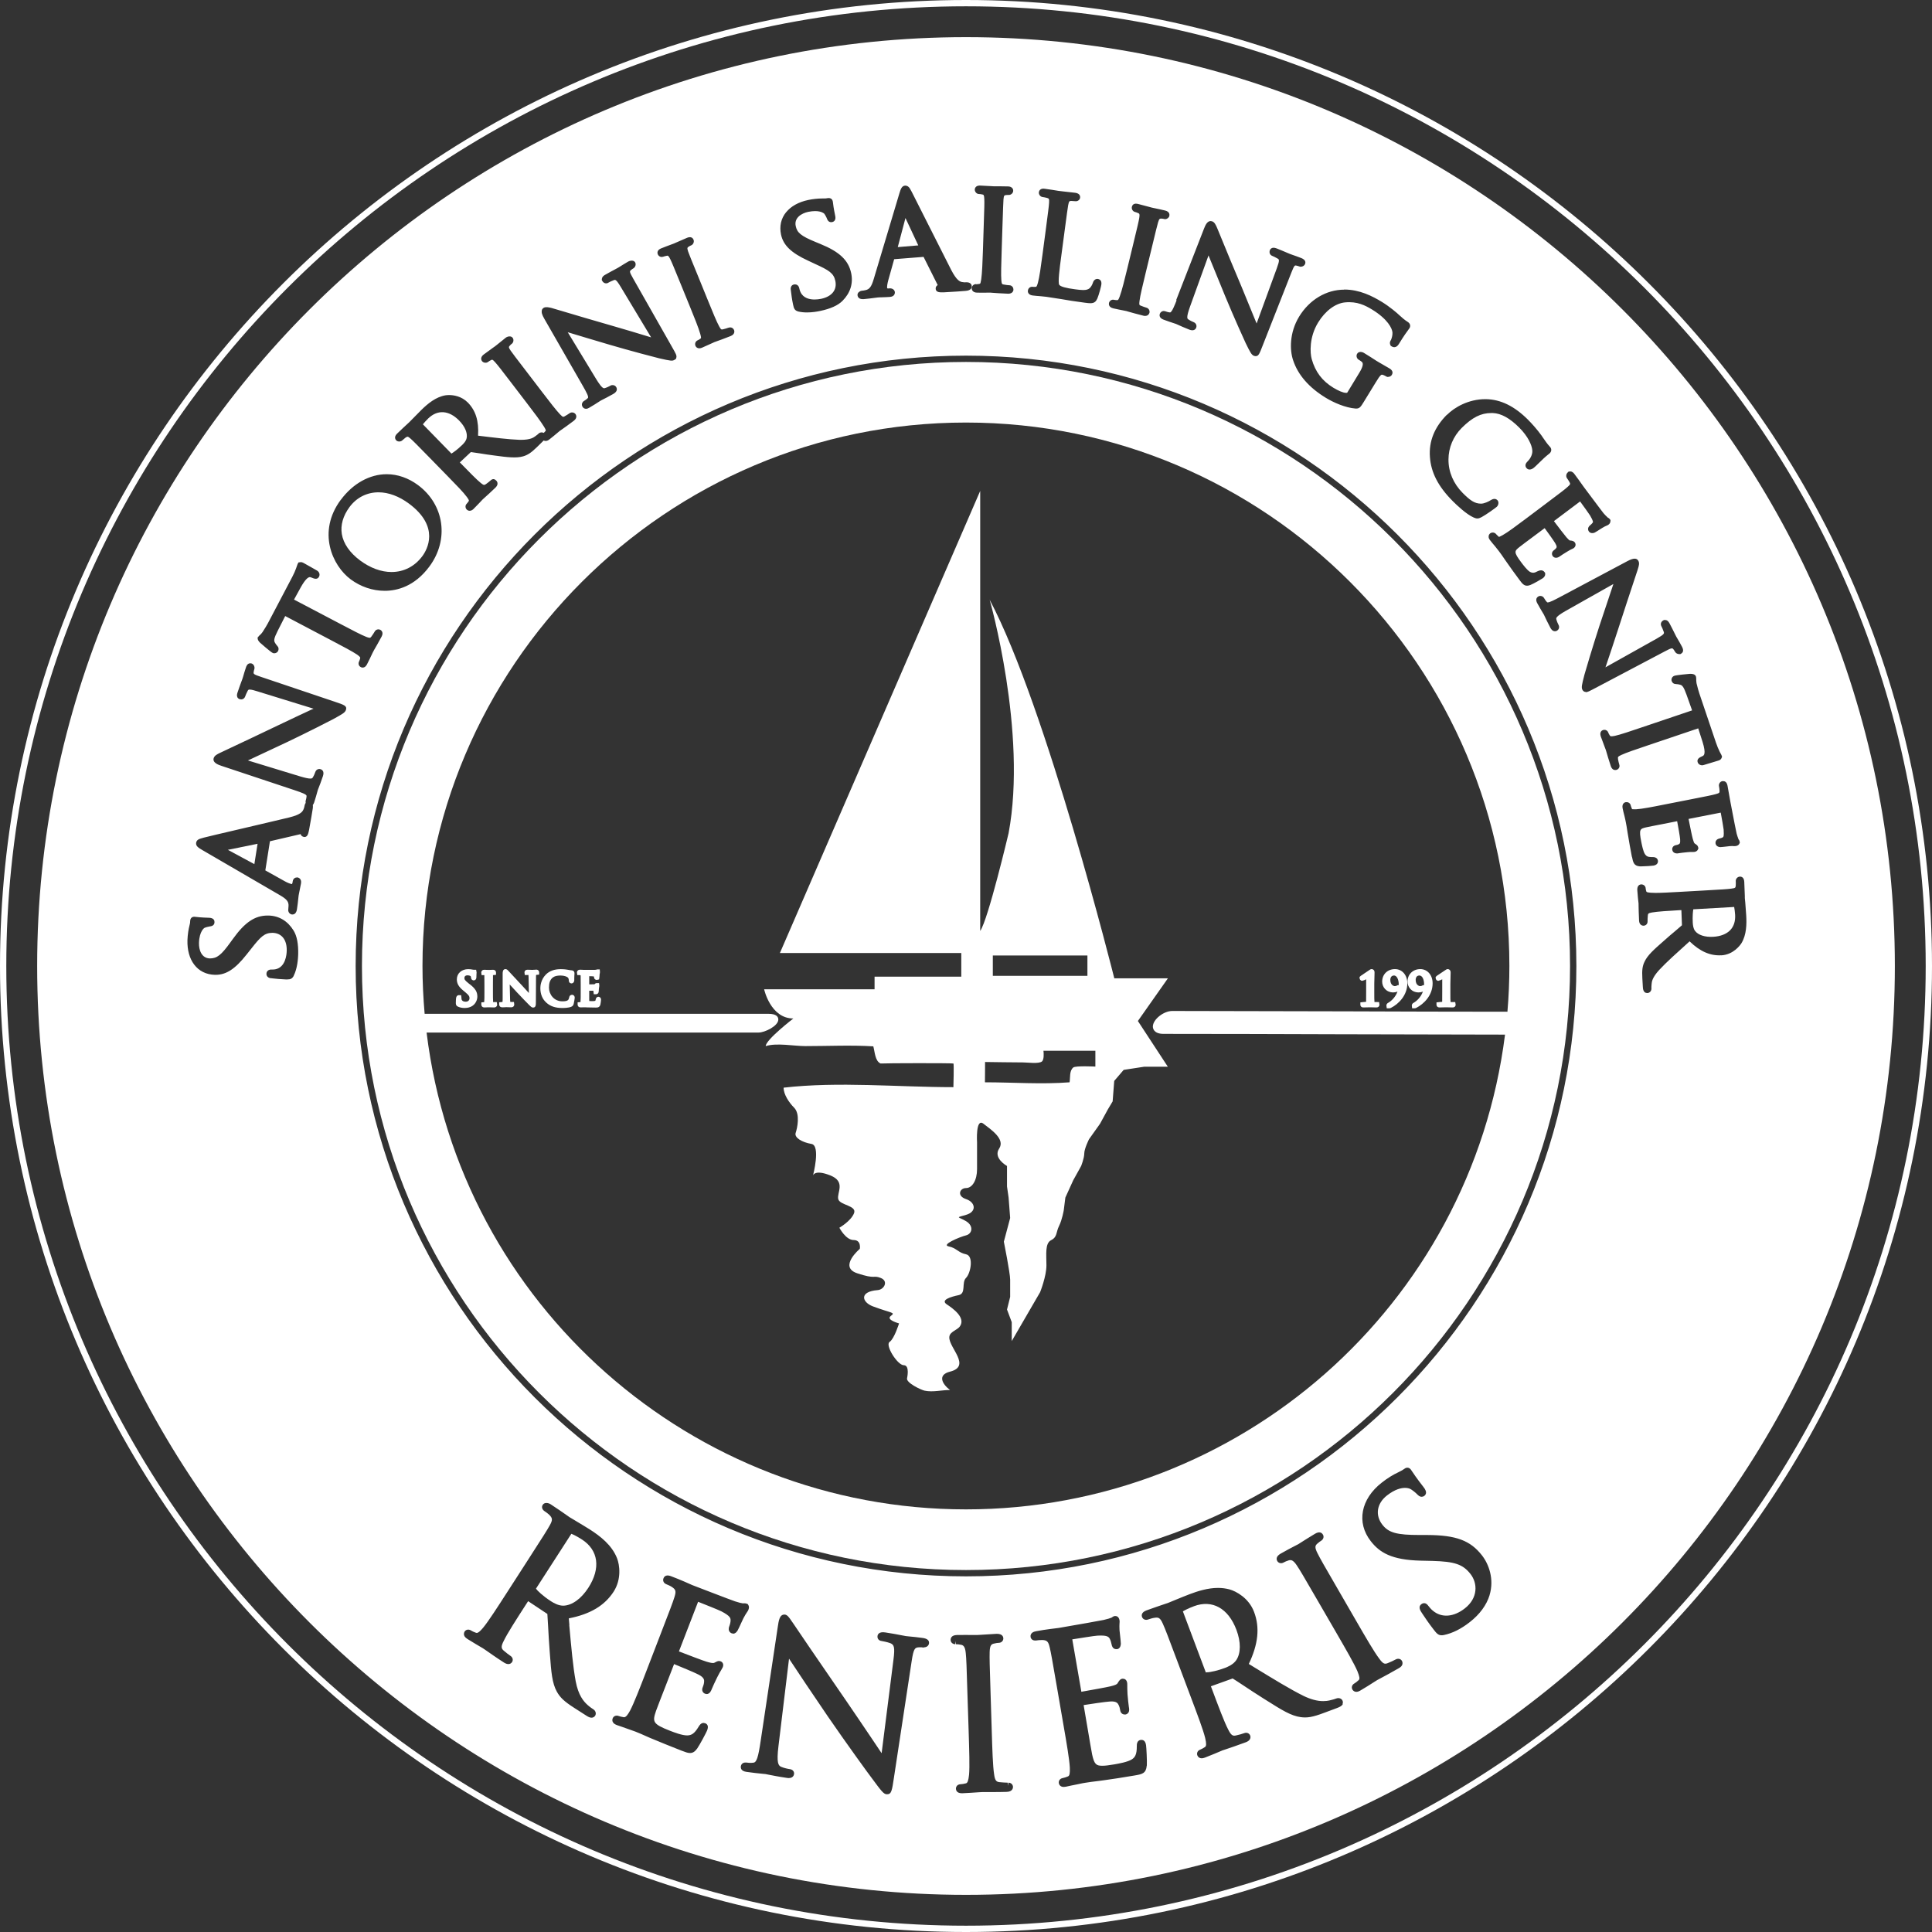 <svg width="111" height="111" viewBox="0 0 111 111" fill="none" xmlns="http://www.w3.org/2000/svg">
<rect x="0" y="0" width="111" height="111" fill="#333333" stroke="none"/>
<path d="M55.5 111C24.897 111 0 86.1 0 55.5C0 24.9 24.897 0 55.5 0C86.103 0 111 24.897 111 55.5C111 86.103 86.103 111 55.5 111ZM55.5 0.362C25.096 0.362 0.362 25.096 0.362 55.5C0.362 85.904 25.096 110.638 55.5 110.638C85.904 110.638 110.638 85.904 110.638 55.5C110.638 25.096 85.904 0.362 55.5 0.362Z" fill="white"/>
<path d="M67.1 56.206H64.02C64.02 56.206 60.124 40.619 56.86 34.459C56.86 34.459 59.034 42.072 57.947 47.869C57.947 47.869 56.769 52.851 56.316 53.485V28.205L44.808 54.754H55.229V56.112H50.247V56.837H43.902C43.902 56.837 44.265 58.515 45.58 58.515C45.58 58.515 43.997 59.736 43.993 60.102C44.612 59.902 45.627 60.102 46.272 60.102C47.562 60.102 48.888 60.036 50.175 60.116C50.265 60.439 50.272 60.964 50.595 61.102C50.899 61.08 54.642 61.073 54.776 61.102C54.816 61.109 54.776 62.417 54.776 62.461C51.577 62.461 48.193 62.127 45.022 62.49C45.015 62.87 45.33 63.345 45.623 63.638C45.986 64.001 45.805 64.816 45.714 65.088C45.623 65.359 46.076 65.631 46.62 65.722C47.163 65.812 46.711 67.533 46.711 67.533C46.711 67.533 46.801 67.171 47.707 67.533C48.613 67.896 48.069 68.53 48.16 68.892C48.251 69.254 49.247 69.254 49.066 69.707C48.885 70.16 48.225 70.537 48.225 70.537C48.225 70.537 48.591 71.244 49.044 71.244C49.497 71.244 49.399 71.751 49.399 71.751C49.399 71.751 48.16 72.791 49.247 73.153C50.334 73.516 50.153 73.244 50.606 73.425C51.059 73.606 50.798 74.092 50.428 74.121C49.345 74.204 49.515 74.816 50.153 75.056C51.269 75.472 51.464 75.389 51.175 75.61C50.885 75.831 51.653 76.034 51.653 76.034C51.653 76.034 51.381 76.918 51.109 77.099C50.838 77.28 51.562 78.436 51.925 78.436C52.287 78.436 52.113 79.183 52.113 79.19C52.055 79.444 52.914 79.857 53.128 79.9C53.606 79.998 54.102 79.86 54.581 79.86C54.135 79.523 53.841 78.994 54.581 78.806C55.827 78.491 54.512 77.433 54.541 76.827C54.555 76.498 55.001 76.433 55.157 76.193C55.486 75.701 54.758 75.179 54.396 74.94C54.019 74.69 54.62 74.505 55.073 74.411C55.526 74.32 55.229 73.693 55.501 73.421C55.773 73.15 55.954 72.153 55.501 72.063C55.048 71.972 54.957 71.7 54.505 71.61C54.052 71.519 55.139 71.066 55.501 70.976C55.863 70.885 55.954 70.432 55.501 70.16C55.048 69.889 54.867 69.979 55.501 69.798C56.135 69.617 56.044 69.073 55.501 68.892C54.957 68.711 55.139 68.258 55.501 68.258C55.863 68.258 56.135 67.805 56.135 67.171V65.631C56.135 65.631 56.044 64.214 56.497 64.558C56.95 64.906 57.766 65.45 57.403 65.993C57.041 66.537 57.856 66.99 57.856 66.99V68.168L57.947 68.802L58.037 69.979L57.675 71.338C57.675 71.338 58.037 73.15 58.037 73.516V74.512L57.856 75.237L58.128 75.962V77.049L59.758 74.24C59.758 74.24 60.121 73.335 60.121 72.7C60.121 72.066 60.03 71.432 60.392 71.251C60.755 71.07 60.664 70.798 60.846 70.436C61.027 70.073 61.117 69.53 61.117 69.53L61.208 68.805L61.661 67.809L62.114 66.993C62.114 66.993 62.295 66.54 62.295 66.269C62.295 65.997 62.567 65.454 62.567 65.454L63.201 64.562L63.654 63.732L63.925 63.279L64.016 62.102L64.559 61.468L65.737 61.287H67.096L65.375 58.66L67.096 56.214L67.1 56.206ZM57.041 54.895H62.476V56.065H57.041V54.895ZM62.933 61.279C62.933 61.279 61.802 61.221 61.664 61.33C61.429 61.522 61.498 61.913 61.451 62.182C59.838 62.308 58.204 62.182 56.588 62.182C56.595 62.182 56.592 61.076 56.595 61.015C56.595 61.015 58.581 61.044 58.791 61.04C59.019 61.04 59.69 61.134 59.867 60.982C59.987 60.877 59.969 60.515 59.95 60.37C60.186 60.37 62.933 60.37 62.933 60.37V61.276V61.279Z" fill="white"/>
<path d="M55.501 2.134C26.075 2.134 2.135 26.074 2.135 55.5C2.135 84.926 26.075 108.866 55.501 108.866C84.926 108.866 108.866 84.926 108.866 55.5C108.866 26.074 84.926 2.134 55.501 2.134ZM90.075 27.132L90.122 27.096L90.217 27.085C90.343 27.085 90.427 27.194 90.456 27.234C90.615 27.444 90.814 27.723 90.923 27.879C90.963 27.933 90.988 27.969 90.996 27.98L91.05 28.053C91.862 29.14 92.086 29.433 92.13 29.488C92.202 29.574 92.282 29.651 92.333 29.698L92.373 29.738C92.401 29.748 92.445 29.774 92.485 29.821L92.528 29.882L92.521 29.977C92.51 30.042 92.474 30.1 92.409 30.147C92.376 30.172 92.34 30.187 92.296 30.205C92.246 30.227 92.173 30.256 92.072 30.321C92.043 30.335 91.996 30.368 91.938 30.404C91.822 30.48 91.677 30.571 91.619 30.6C91.481 30.658 91.354 30.625 91.289 30.538C91.238 30.469 91.224 30.386 91.257 30.306C91.275 30.259 91.311 30.216 91.365 30.172C91.405 30.14 91.478 30.074 91.51 30.024C91.528 29.991 91.55 29.955 91.354 29.614C91.307 29.531 90.952 29.045 90.782 28.81L89.278 29.94C89.503 30.238 89.909 30.77 89.996 30.868C90.108 30.988 90.162 31.049 90.206 31.056H90.249C90.329 31.071 90.416 31.082 90.478 31.162C90.543 31.252 90.546 31.39 90.419 31.488C90.391 31.509 90.362 31.524 90.318 31.542C90.257 31.571 90.162 31.614 90.032 31.698C89.898 31.774 89.662 31.933 89.626 31.959C89.582 31.991 89.499 32.046 89.401 32.046C89.325 32.046 89.256 32.013 89.213 31.955C89.144 31.861 89.14 31.712 89.275 31.614C89.325 31.575 89.372 31.542 89.412 31.48C89.438 31.448 89.47 31.408 89.351 31.205C89.267 31.064 88.919 30.578 88.746 30.343L88.082 30.839C87.803 31.046 87.379 31.361 87.296 31.43C87.01 31.662 86.952 31.709 87.401 32.31C87.51 32.455 87.735 32.752 87.894 32.85C88.043 32.933 88.151 32.926 88.354 32.814C88.488 32.748 88.64 32.745 88.727 32.857L88.775 32.919V33.024C88.756 33.133 88.662 33.205 88.629 33.227C88.572 33.27 88.1 33.542 87.93 33.607C87.858 33.636 87.796 33.651 87.738 33.651C87.546 33.651 87.448 33.517 87.296 33.314C87.003 32.922 86.771 32.596 86.597 32.346L86.488 32.191C86.3 31.912 86.18 31.748 86.111 31.658C86.1 31.643 86.01 31.524 85.905 31.397C85.803 31.277 85.684 31.136 85.608 31.035C85.564 30.98 85.513 30.897 85.528 30.796C85.539 30.734 85.568 30.68 85.618 30.643C85.72 30.567 85.879 30.585 85.959 30.69C85.981 30.719 86.017 30.748 86.046 30.777C86.071 30.799 86.097 30.825 86.118 30.846C86.151 30.843 86.245 30.792 86.329 30.748C86.618 30.589 87.104 30.223 87.666 29.803L88.764 28.977C89.713 28.263 89.883 28.136 90.061 27.977C90.242 27.821 90.228 27.799 90.166 27.687C90.137 27.636 90.072 27.531 90.032 27.48C89.956 27.379 89.978 27.216 90.079 27.14L90.075 27.132ZM83.133 23.835C83.568 23.396 84.376 22.933 85.336 22.933H85.372C86.22 22.947 87.01 23.335 87.789 24.114C87.999 24.324 88.314 24.672 88.561 25.016L88.64 25.132C88.778 25.331 88.894 25.502 89.035 25.654C89.169 25.784 89.137 25.94 89.046 26.031C89.025 26.056 88.996 26.078 88.948 26.114C88.898 26.154 88.822 26.215 88.706 26.321C88.622 26.397 88.51 26.505 88.409 26.607C88.289 26.723 88.184 26.828 88.137 26.864C87.974 27.002 87.814 27.009 87.713 26.904C87.64 26.831 87.622 26.726 87.669 26.632C87.695 26.585 87.731 26.542 87.782 26.491C87.959 26.313 88.061 26.06 88.035 25.86C88.01 25.581 87.8 25.081 87.282 24.563C86.738 24.02 86.242 23.748 85.763 23.73H85.68C85.082 23.73 84.589 23.98 83.977 24.589C83.495 25.074 83.223 25.715 83.22 26.397C83.213 27.107 83.506 27.788 84.035 28.321C84.452 28.737 84.716 28.937 85.09 28.937C85.274 28.937 85.535 28.814 85.658 28.73C85.763 28.665 85.912 28.622 86.024 28.73C86.068 28.774 86.09 28.832 86.09 28.897C86.09 28.977 86.057 29.056 85.999 29.114C85.941 29.172 85.372 29.578 85.126 29.709C85.039 29.752 84.966 29.788 84.879 29.788C84.811 29.788 84.745 29.767 84.669 29.734C84.249 29.549 83.694 29.02 83.477 28.803C82.636 27.962 82.216 27.154 82.154 26.255C82.086 25.357 82.415 24.541 83.133 23.824V23.835ZM77.23 16.635C78.118 16.635 78.85 17.016 79.393 17.345C79.85 17.624 80.292 18.005 80.401 18.113C80.524 18.23 80.723 18.4 80.872 18.49C81.038 18.592 81.046 18.744 80.981 18.853C80.962 18.882 80.937 18.918 80.901 18.965C80.817 19.077 80.665 19.284 80.375 19.755C80.346 19.802 80.259 19.947 80.1 19.947C80.053 19.947 80.006 19.933 79.966 19.907L79.901 19.867L79.861 19.766C79.835 19.661 79.89 19.57 79.919 19.527C79.948 19.461 80.013 19.28 80.002 19.106C79.988 18.871 79.73 18.335 78.835 17.787C78.448 17.552 77.973 17.302 77.27 17.374C76.712 17.432 76.136 17.867 75.73 18.53C75.212 19.378 75.263 20.28 75.364 20.635C75.571 21.364 75.962 21.882 76.6 22.273C76.9 22.454 77.161 22.563 77.317 22.57H77.368C77.393 22.57 77.401 22.567 77.415 22.541L78.103 21.407C78.297 21.088 78.345 20.884 78.248 20.795C78.209 20.762 78.111 20.693 78.053 20.661C77.944 20.592 77.904 20.433 77.973 20.324C78.06 20.183 78.245 20.204 78.364 20.277C78.6 20.418 78.912 20.621 79.067 20.722L79.249 20.831C79.397 20.914 79.676 21.074 79.832 21.168C80.06 21.306 80.013 21.458 79.966 21.538C79.926 21.607 79.839 21.654 79.749 21.654H79.698L79.629 21.621C79.589 21.599 79.553 21.574 79.484 21.549C79.444 21.534 79.415 21.527 79.397 21.527C79.379 21.527 79.335 21.527 79.219 21.69C79.093 21.882 78.98 22.067 78.821 22.328L78.357 23.085C78.194 23.349 78.122 23.473 77.93 23.473H77.886C77.299 23.429 76.621 23.128 76.18 22.86C75.208 22.27 74.574 21.541 74.295 20.701C74.1 20.128 74.071 19.125 74.639 18.19C75.23 17.222 76.198 16.642 77.227 16.642L77.23 16.635ZM67.577 17.237L69.172 13.142C69.255 12.928 69.36 12.7 69.559 12.7L69.646 12.718C69.781 12.769 69.849 12.914 69.929 13.099L69.947 13.142C69.969 13.197 70.056 13.407 70.186 13.722C70.444 14.352 70.878 15.41 71.339 16.494C71.621 17.171 71.915 17.896 72.125 18.411C72.15 18.472 72.172 18.53 72.197 18.585L73.357 15.414C73.534 14.932 73.487 14.907 73.411 14.86C73.299 14.791 73.147 14.722 73.092 14.7C73.031 14.678 72.984 14.631 72.958 14.573C72.933 14.512 72.933 14.443 72.958 14.374C72.991 14.287 73.074 14.233 73.172 14.233C73.223 14.233 73.277 14.247 73.357 14.276C73.582 14.363 73.813 14.465 73.969 14.53C74.042 14.563 74.096 14.584 74.125 14.595C74.154 14.606 74.201 14.624 74.266 14.646C74.389 14.689 74.563 14.747 74.763 14.827C75.024 14.928 75.013 15.081 74.984 15.164C74.948 15.258 74.846 15.323 74.737 15.323H74.705L74.639 15.305C74.611 15.294 74.563 15.276 74.491 15.262C74.404 15.247 74.375 15.189 74.19 15.671L72.545 19.853C72.353 20.346 72.31 20.462 72.136 20.462L72.052 20.447C71.904 20.389 71.839 20.266 71.563 19.701C71.516 19.61 70.853 18.139 70.386 17.005C69.994 16.052 69.643 15.2 69.433 14.675L68.367 17.628C68.143 18.255 68.215 18.309 68.269 18.345C68.367 18.414 68.512 18.483 68.585 18.512C68.712 18.563 68.773 18.701 68.726 18.827C68.672 18.965 68.534 19.016 68.335 18.94C68.03 18.82 67.795 18.715 67.661 18.653C67.614 18.632 67.581 18.617 67.563 18.61C67.545 18.603 67.501 18.588 67.443 18.57C67.302 18.523 67.074 18.451 66.838 18.36C66.581 18.259 66.614 18.088 66.639 18.023C66.675 17.929 66.766 17.867 66.864 17.867L66.954 17.885C67.009 17.907 67.128 17.943 67.222 17.951C67.327 17.951 67.498 17.516 67.599 17.255L67.577 17.237ZM63.715 17.407C63.74 17.298 63.838 17.218 63.95 17.218L64.008 17.226C64.052 17.237 64.128 17.244 64.2 17.244C64.244 17.244 64.276 17.186 64.338 17.016C64.458 16.693 64.628 16.001 64.766 15.432L65.085 14.117C65.364 12.961 65.414 12.755 65.454 12.523C65.494 12.294 65.454 12.273 65.407 12.251C65.338 12.218 65.255 12.189 65.211 12.178C65.085 12.149 65.001 12.015 65.03 11.885C65.066 11.736 65.182 11.667 65.385 11.718C65.566 11.762 65.86 11.841 66.034 11.889C66.103 11.907 66.15 11.921 66.164 11.925L66.28 11.95C66.454 11.986 66.769 12.052 66.94 12.095C67.219 12.164 67.193 12.349 67.183 12.407C67.157 12.512 67.048 12.591 66.94 12.591L66.889 12.584C66.838 12.57 66.798 12.562 66.726 12.559C66.628 12.559 66.603 12.559 66.534 12.78C66.469 13.005 66.422 13.211 66.143 14.36L65.82 15.689C65.653 16.385 65.505 16.987 65.469 17.291C65.44 17.523 65.458 17.53 65.545 17.563C65.65 17.606 65.802 17.661 65.86 17.675C65.99 17.708 66.07 17.834 66.041 17.969C66.019 18.055 65.943 18.15 65.791 18.15C65.758 18.15 65.722 18.146 65.682 18.135C65.349 18.055 64.98 17.947 64.809 17.9L64.726 17.874C64.726 17.874 64.657 17.86 64.585 17.845C64.407 17.809 64.121 17.755 63.958 17.715C63.671 17.646 63.708 17.443 63.715 17.403V17.407ZM59.059 16.689C59.073 16.566 59.175 16.476 59.298 16.476C59.352 16.479 59.378 16.483 59.399 16.483C59.447 16.483 59.494 16.483 59.533 16.476C59.57 16.454 59.606 16.338 59.631 16.251C59.718 15.936 59.802 15.327 59.896 14.617L60.081 13.222C60.229 12.084 60.258 11.881 60.273 11.646C60.287 11.41 60.265 11.403 60.139 11.367C60.081 11.352 59.961 11.327 59.896 11.32C59.769 11.302 59.671 11.171 59.686 11.044C59.7 10.946 59.776 10.838 59.947 10.838C59.968 10.838 59.994 10.838 60.023 10.845C60.291 10.881 60.631 10.935 60.805 10.964L61.037 10.993C61.233 11.015 61.606 11.055 61.784 11.077C62.074 11.117 62.063 11.32 62.055 11.36C62.041 11.486 61.918 11.562 61.813 11.562C61.733 11.555 61.624 11.548 61.537 11.544C61.439 11.552 61.418 11.552 61.37 11.791C61.331 12.019 61.305 12.222 61.153 13.36L60.965 14.776C60.881 15.4 60.769 16.255 60.86 16.367C60.936 16.468 61.24 16.552 61.766 16.621C61.932 16.642 62.092 16.664 62.229 16.664C62.407 16.664 62.519 16.631 62.599 16.563C62.679 16.49 62.751 16.371 62.794 16.237C62.834 16.106 62.932 16.023 63.052 16.023C63.124 16.03 63.316 16.07 63.276 16.352C63.262 16.458 63.142 16.921 63.048 17.146C62.979 17.295 62.903 17.421 62.646 17.421C62.574 17.421 62.472 17.411 62.331 17.392C61.766 17.316 61.327 17.251 60.957 17.182L60.747 17.15C60.494 17.11 60.291 17.077 60.11 17.052C60.059 17.045 59.936 17.03 59.794 17.019C59.628 17.005 59.454 16.994 59.327 16.976C59.037 16.936 59.048 16.733 59.055 16.693L59.059 16.689ZM56.084 16.331C56.135 16.331 56.222 16.32 56.294 16.305C56.327 16.298 56.345 16.233 56.374 16.055C56.425 15.715 56.453 15.001 56.472 14.418L56.515 13.066C56.555 11.878 56.562 11.664 56.551 11.428C56.544 11.196 56.501 11.185 56.45 11.175C56.374 11.156 56.287 11.146 56.243 11.146C56.178 11.146 56.12 11.117 56.073 11.066C56.03 11.019 56.004 10.954 56.004 10.892C56.004 10.856 56.026 10.66 56.291 10.66C56.504 10.667 56.805 10.685 56.983 10.696C57.055 10.7 57.106 10.704 57.117 10.704H57.24C57.417 10.704 57.736 10.704 57.91 10.711C57.986 10.711 58.08 10.725 58.149 10.798C58.193 10.841 58.215 10.903 58.211 10.964C58.211 11.088 58.091 11.2 57.965 11.2H57.91C57.877 11.2 57.845 11.2 57.794 11.207C57.696 11.225 57.675 11.229 57.653 11.461C57.638 11.696 57.631 11.91 57.591 13.099L57.548 14.45C57.526 15.171 57.504 15.787 57.53 16.092C57.551 16.323 57.566 16.327 57.657 16.345C57.769 16.367 57.928 16.389 57.99 16.389C58.066 16.389 58.131 16.425 58.175 16.483C58.211 16.526 58.225 16.584 58.225 16.642C58.225 16.729 58.157 16.874 57.932 16.874H57.91C57.559 16.863 57.16 16.831 56.99 16.82L56.917 16.813H56.783C56.606 16.816 56.305 16.82 56.131 16.813C56.062 16.813 56.008 16.798 55.961 16.776C55.877 16.733 55.827 16.653 55.83 16.559C55.834 16.425 55.943 16.323 56.073 16.323L56.084 16.331ZM49.337 16.795C49.381 16.744 49.446 16.711 49.515 16.704C49.562 16.704 49.667 16.682 49.721 16.671C49.953 16.624 50.065 16.476 50.196 16.041L51.674 11.106C51.747 10.867 51.805 10.682 52 10.664C52.189 10.664 52.265 10.805 52.33 10.928L52.381 11.019C52.464 11.175 52.852 11.947 53.301 12.841C53.79 13.816 54.352 14.928 54.653 15.515C54.975 16.135 55.16 16.179 55.272 16.204C55.352 16.222 55.461 16.226 55.537 16.218C55.711 16.218 55.823 16.309 55.83 16.439C55.834 16.497 55.823 16.686 55.49 16.711C55.367 16.722 54.783 16.769 54.232 16.795H54.069C53.874 16.795 53.769 16.729 53.758 16.595C53.751 16.501 53.79 16.429 53.874 16.378L53.062 14.758L51.373 14.892L51.036 16.095C50.986 16.276 50.957 16.447 50.968 16.555C50.968 16.566 50.993 16.574 51.033 16.574L51.131 16.566C51.283 16.566 51.403 16.657 51.413 16.791C51.413 16.816 51.424 17.034 51.134 17.059C51.022 17.07 50.819 17.074 50.652 17.081C50.547 17.081 50.457 17.088 50.42 17.092C50.395 17.092 50.334 17.103 50.254 17.113C50.087 17.135 49.837 17.168 49.62 17.186C49.598 17.186 49.576 17.186 49.558 17.186C49.297 17.186 49.272 17.001 49.268 16.965C49.261 16.903 49.283 16.842 49.326 16.795H49.337ZM45.167 12.193C45.446 11.849 45.884 11.606 46.435 11.49C46.692 11.435 46.993 11.403 47.243 11.403H47.344C47.446 11.403 47.486 11.396 47.536 11.385C47.627 11.367 47.804 11.374 47.844 11.562C47.844 11.57 47.848 11.591 47.855 11.628C47.866 11.729 47.895 11.965 47.978 12.363C48 12.468 48.018 12.57 47.96 12.66C47.928 12.711 47.873 12.747 47.812 12.758L47.754 12.765C47.587 12.765 47.529 12.613 47.511 12.562C47.489 12.49 47.395 12.323 47.352 12.273C47.352 12.273 47.21 12.128 46.833 12.128C46.714 12.128 46.58 12.142 46.438 12.171C46.043 12.254 45.616 12.519 45.717 12.986C45.793 13.352 45.982 13.548 46.884 13.914L47.138 14.019C48.236 14.468 48.746 14.954 48.902 15.689C49.029 16.28 48.855 16.834 48.402 17.287C48.145 17.545 47.718 17.74 47.13 17.863C46.946 17.903 46.663 17.951 46.359 17.951C46.181 17.951 46.018 17.932 45.877 17.9C45.648 17.842 45.612 17.719 45.565 17.501C45.5 17.193 45.467 16.932 45.449 16.773L45.438 16.682C45.427 16.628 45.413 16.53 45.467 16.443C45.5 16.392 45.554 16.356 45.616 16.345L45.674 16.338C45.768 16.338 45.888 16.396 45.92 16.559C45.935 16.617 45.953 16.704 45.993 16.784C46.156 17.135 46.522 17.208 46.801 17.208C46.92 17.208 47.047 17.193 47.178 17.168C47.797 17.037 48.102 16.65 47.993 16.139C47.899 15.69 47.616 15.523 46.837 15.168L46.428 14.976C45.453 14.526 45.004 14.091 44.873 13.479C44.772 12.997 44.873 12.548 45.167 12.189V12.193ZM37.989 14.269C38.155 14.2 38.427 14.099 38.597 14.037C38.673 14.008 38.724 13.99 38.739 13.983L38.844 13.936C39.007 13.863 39.304 13.733 39.471 13.664C39.666 13.584 39.793 13.639 39.847 13.776C39.895 13.896 39.829 14.048 39.713 14.095C39.673 14.113 39.63 14.128 39.568 14.171C39.485 14.229 39.467 14.24 39.539 14.461C39.615 14.671 39.699 14.874 40.094 15.838L40.663 17.237C40.938 17.907 41.166 18.476 41.315 18.744C41.409 18.914 41.434 18.929 41.474 18.929C41.489 18.929 41.511 18.929 41.532 18.922C41.645 18.896 41.8 18.849 41.855 18.827L41.949 18.809C42.047 18.809 42.134 18.867 42.174 18.961C42.184 18.987 42.257 19.193 41.982 19.306C41.659 19.436 41.286 19.57 41.123 19.628L41.05 19.654C41.05 19.654 40.996 19.679 40.931 19.708C40.768 19.784 40.496 19.907 40.333 19.976C40.275 20.001 40.224 20.012 40.177 20.012C40.076 20.012 39.992 19.958 39.956 19.867C39.931 19.806 39.931 19.737 39.956 19.679C39.981 19.621 40.029 19.574 40.09 19.548C40.134 19.53 40.203 19.49 40.26 19.443C40.289 19.425 40.279 19.356 40.231 19.182C40.141 18.853 39.873 18.19 39.652 17.65L39.141 16.396C38.691 15.298 38.612 15.099 38.507 14.885C38.413 14.689 38.365 14.689 38.344 14.689C38.235 14.707 38.155 14.733 38.112 14.747L38.021 14.765C37.923 14.765 37.829 14.704 37.793 14.613C37.771 14.559 37.72 14.378 37.985 14.269H37.989ZM31.126 17.831C31.144 17.769 31.184 17.715 31.242 17.682C31.358 17.617 31.564 17.661 31.713 17.7L31.76 17.715C31.818 17.729 32.032 17.795 32.35 17.889C33.003 18.084 34.104 18.411 35.242 18.737C35.963 18.943 36.728 19.175 37.26 19.338C37.311 19.353 37.362 19.367 37.409 19.382L35.666 16.487C35.539 16.276 35.412 16.081 35.329 16.081C35.315 16.081 35.293 16.084 35.267 16.095C35.148 16.139 34.996 16.211 34.945 16.244L34.901 16.269L34.822 16.28C34.735 16.28 34.655 16.229 34.608 16.15L34.572 16.084L34.586 15.983C34.615 15.882 34.702 15.823 34.782 15.78C34.988 15.661 35.209 15.544 35.358 15.465C35.43 15.425 35.485 15.396 35.51 15.382C35.535 15.367 35.579 15.338 35.637 15.305C35.746 15.236 35.905 15.135 36.09 15.03C36.213 14.961 36.412 14.939 36.489 15.07C36.557 15.189 36.507 15.352 36.38 15.425C36.351 15.443 36.307 15.468 36.253 15.515C36.17 15.588 36.151 15.606 36.38 16.008L38.601 19.918C38.84 20.335 38.887 20.425 38.858 20.541L38.84 20.614L38.757 20.672C38.623 20.748 38.568 20.744 37.869 20.585C37.746 20.559 36.166 20.143 35.032 19.809C34.144 19.545 33.198 19.266 32.619 19.088L34.249 21.773C34.401 22.02 34.59 22.306 34.706 22.306C34.717 22.306 34.731 22.306 34.749 22.299C34.861 22.266 35.007 22.197 35.075 22.157L35.119 22.132L35.199 22.125C35.285 22.125 35.365 22.168 35.409 22.248C35.438 22.299 35.51 22.473 35.249 22.625C34.963 22.788 34.735 22.904 34.604 22.969C34.557 22.994 34.525 23.009 34.506 23.02C34.488 23.03 34.456 23.052 34.405 23.085C34.282 23.165 34.075 23.299 33.854 23.425C33.8 23.458 33.738 23.487 33.669 23.487C33.586 23.487 33.51 23.444 33.467 23.367C33.434 23.309 33.423 23.244 33.441 23.183C33.459 23.121 33.499 23.067 33.557 23.034C33.601 23.009 33.706 22.94 33.775 22.867C33.836 22.806 33.713 22.567 33.467 22.139L31.278 18.324C31.14 18.084 31.1 17.947 31.133 17.834L31.126 17.831ZM22.825 24.904C23.017 24.715 23.285 24.469 23.422 24.342L23.509 24.262C23.531 24.244 23.604 24.168 23.694 24.074C23.861 23.904 24.093 23.668 24.205 23.556C24.578 23.19 25.038 22.806 25.593 22.712C25.654 22.704 25.723 22.697 25.803 22.697C26.046 22.697 26.509 22.755 26.879 23.128C27.332 23.592 27.517 24.183 27.466 25.031C28.416 25.147 29.234 25.248 29.854 25.27H29.934C30.474 25.27 30.651 25.139 30.745 25.07C30.865 24.987 30.916 24.94 30.945 24.911C31.024 24.831 31.151 24.824 31.242 24.871C31.274 24.839 31.314 24.799 31.35 24.755C31.372 24.73 31.347 24.665 31.253 24.512C31.079 24.226 30.669 23.679 30.289 23.186L29.466 22.11C28.745 21.168 28.615 21.001 28.455 20.82C28.296 20.639 28.278 20.657 28.216 20.686C28.147 20.719 28.075 20.766 28.039 20.795C27.941 20.871 27.77 20.849 27.694 20.748C27.658 20.701 27.64 20.639 27.647 20.577C27.662 20.48 27.731 20.414 27.792 20.367C27.934 20.259 28.173 20.088 28.318 19.983C28.383 19.936 28.426 19.904 28.441 19.896L28.542 19.817C28.68 19.704 28.923 19.505 29.06 19.4C29.158 19.327 29.354 19.277 29.452 19.407C29.492 19.458 29.506 19.523 29.495 19.592C29.484 19.661 29.452 19.715 29.405 19.751C29.372 19.777 29.336 19.802 29.289 19.86C29.224 19.936 29.209 19.951 29.339 20.146C29.474 20.335 29.597 20.498 30.292 21.404L31.151 22.527C31.586 23.096 31.963 23.585 32.177 23.806C32.249 23.878 32.318 23.947 32.358 23.947C32.372 23.947 32.394 23.944 32.434 23.922C32.535 23.864 32.673 23.781 32.72 23.744C32.822 23.665 32.985 23.686 33.064 23.791C33.079 23.809 33.206 23.991 32.97 24.172C32.684 24.393 32.35 24.625 32.216 24.719L32.162 24.755C32.162 24.755 32.119 24.791 32.072 24.831C31.937 24.947 31.698 25.143 31.557 25.252C31.51 25.288 31.437 25.335 31.347 25.335C31.307 25.335 31.271 25.324 31.238 25.306C31.224 25.32 31.213 25.331 31.202 25.342L30.847 25.69C30.521 26.009 30.318 26.143 30.053 26.219C29.68 26.328 29.173 26.277 28.416 26.172C28.129 26.136 27.814 26.089 27.549 26.045C27.347 26.013 27.173 25.987 27.053 25.973L26.419 26.567L26.462 26.61C26.959 27.118 27.383 27.556 27.626 27.752C27.694 27.806 27.767 27.86 27.814 27.86C27.839 27.86 27.872 27.846 27.915 27.817C28.002 27.759 28.129 27.654 28.173 27.614C28.325 27.466 28.437 27.534 28.52 27.621C28.535 27.636 28.684 27.799 28.473 28.009C28.227 28.248 27.937 28.509 27.81 28.622L27.731 28.694C27.64 28.792 27.357 29.093 27.209 29.237C27.162 29.285 27.086 29.346 26.984 29.346C26.923 29.346 26.865 29.321 26.817 29.277C26.77 29.23 26.745 29.169 26.745 29.103C26.745 29.038 26.774 28.98 26.821 28.933C26.854 28.901 26.901 28.835 26.941 28.774C26.948 28.73 26.879 28.629 26.825 28.556C26.633 28.292 26.202 27.85 25.701 27.339L24.756 26.371C23.922 25.52 23.774 25.368 23.6 25.212C23.535 25.154 23.459 25.089 23.415 25.089C23.39 25.089 23.35 25.107 23.299 25.143C23.252 25.179 23.158 25.259 23.111 25.302C23.017 25.389 22.85 25.386 22.767 25.302C22.727 25.259 22.611 25.11 22.817 24.911L22.825 24.904ZM19.582 28.716C20.274 27.781 21.238 27.245 22.219 27.245C22.843 27.245 23.466 27.462 24.017 27.871C25.535 28.998 25.814 31.009 24.669 32.549C23.814 33.702 22.803 33.944 22.104 33.944C21.404 33.944 20.719 33.709 20.147 33.285C19.089 32.498 18.212 30.56 19.578 28.716H19.582ZM14.828 36.604C14.853 36.557 14.889 36.524 14.925 36.492C14.969 36.455 15.02 36.408 15.085 36.314C15.204 36.14 15.353 35.879 15.396 35.8L16.791 33.147C16.886 32.966 16.958 32.803 17.012 32.651C17.027 32.607 17.041 32.567 17.052 32.535C17.07 32.477 17.085 32.437 17.096 32.412L17.147 32.314L17.284 32.296C17.349 32.296 17.4 32.325 17.44 32.343C17.571 32.412 17.802 32.546 17.98 32.647C18.085 32.709 18.172 32.759 18.201 32.774C18.339 32.846 18.397 33.002 18.331 33.129C18.27 33.249 18.165 33.296 17.951 33.205L17.878 33.176C17.85 33.165 17.824 33.158 17.802 33.158C17.712 33.158 17.552 33.259 17.281 33.741L16.893 34.448L19.582 35.861C20.216 36.194 20.759 36.481 21.049 36.593C21.114 36.618 21.19 36.644 21.238 36.644C21.256 36.644 21.285 36.644 21.339 36.571C21.408 36.481 21.498 36.339 21.524 36.292C21.589 36.169 21.73 36.126 21.853 36.187C21.875 36.198 22.064 36.31 21.926 36.571C21.77 36.865 21.582 37.191 21.491 37.347L21.404 37.513C21.328 37.676 21.172 38.006 21.085 38.169C21.056 38.22 20.987 38.354 20.835 38.354H20.792L20.727 38.325C20.607 38.263 20.567 38.122 20.632 37.999C20.654 37.959 20.676 37.894 20.694 37.814C20.701 37.785 20.712 37.745 20.509 37.604C20.252 37.43 19.708 37.144 19.074 36.81L16.386 35.394L15.951 36.252C15.737 36.676 15.73 36.8 15.788 36.908C15.835 36.995 15.867 37.035 15.893 37.064C15.907 37.082 15.922 37.097 15.933 37.115C16.009 37.184 16.031 37.296 15.973 37.408C15.936 37.481 15.853 37.532 15.762 37.532H15.719L15.646 37.502C15.541 37.448 14.976 36.959 14.951 36.934C14.951 36.934 14.733 36.752 14.824 36.578L14.828 36.604ZM16.878 56.062C16.791 56.221 16.701 56.272 16.502 56.272H16.418C16.107 56.261 15.842 56.232 15.686 56.214L15.596 56.203C15.541 56.203 15.44 56.192 15.371 56.116C15.328 56.072 15.306 56.011 15.309 55.949C15.309 55.804 15.422 55.703 15.578 55.703H15.65C15.719 55.703 15.773 55.699 15.824 55.688C16.404 55.572 16.469 54.848 16.473 54.627C16.491 53.996 16.186 53.609 15.661 53.594C15.19 53.594 14.969 53.826 14.447 54.489L14.165 54.844C13.512 55.67 12.998 56.007 12.389 56.007H12.342C11.849 55.993 11.436 55.79 11.157 55.42C10.889 55.069 10.755 54.583 10.769 54.022C10.78 53.681 10.838 53.355 10.889 53.163C10.925 53.032 10.925 52.985 10.925 52.927C10.932 52.688 11.106 52.67 11.157 52.67C11.175 52.67 11.201 52.67 11.233 52.677C11.335 52.688 11.57 52.717 11.98 52.728C12.067 52.728 12.331 52.739 12.324 52.982C12.324 53.08 12.273 53.203 12.063 53.224C11.987 53.232 11.802 53.282 11.744 53.312C11.744 53.312 11.454 53.485 11.432 54.174C11.422 54.576 11.577 55.054 12.059 55.065C12.469 55.065 12.715 54.866 13.233 54.148L13.393 53.928C14.074 52.985 14.646 52.601 15.375 52.601H15.429C16.034 52.616 16.531 52.916 16.868 53.464C17.06 53.775 17.147 54.235 17.132 54.833C17.125 55.062 17.089 55.634 16.875 56.058L16.878 56.062ZM19.875 40.785C19.824 40.938 19.708 41.006 19.154 41.311C19.045 41.372 17.592 42.115 16.523 42.622C15.654 43.032 14.78 43.441 14.244 43.691L17.248 44.608C17.527 44.691 17.712 44.731 17.828 44.731C17.922 44.731 17.944 44.709 17.969 44.67C18.034 44.568 18.096 44.42 18.118 44.347C18.15 44.246 18.244 44.18 18.35 44.18L18.426 44.195C18.48 44.213 18.65 44.293 18.556 44.583C18.455 44.891 18.36 45.13 18.306 45.267C18.288 45.318 18.273 45.351 18.266 45.369C18.259 45.391 18.248 45.434 18.23 45.492C18.19 45.637 18.129 45.865 18.049 46.105C18.038 46.133 18.016 46.195 17.973 46.246C17.98 46.3 17.98 46.358 17.973 46.431C17.947 46.597 17.857 47.152 17.759 47.673L17.744 47.739C17.708 47.902 17.668 48.09 17.487 48.09C17.364 48.072 17.299 48.018 17.273 47.923L15.509 48.333L15.244 50.007L16.335 50.616C16.498 50.71 16.657 50.775 16.766 50.793C16.777 50.793 16.795 50.768 16.806 50.71L16.817 50.637C16.842 50.471 16.962 50.413 17.056 50.413H17.099C17.125 50.42 17.339 50.464 17.295 50.75C17.277 50.862 17.237 51.061 17.201 51.224C17.179 51.33 17.161 51.416 17.157 51.449C17.154 51.474 17.147 51.532 17.139 51.612C17.121 51.779 17.096 52.029 17.06 52.246C17.02 52.489 16.897 52.54 16.802 52.54H16.766C16.694 52.525 16.632 52.485 16.596 52.42C16.567 52.369 16.552 52.308 16.563 52.246C16.57 52.199 16.578 52.094 16.578 52.036C16.585 51.797 16.469 51.656 16.074 51.427L11.621 48.837C11.407 48.71 11.24 48.612 11.269 48.42C11.298 48.239 11.461 48.195 11.606 48.155L11.704 48.126C11.874 48.079 12.715 47.884 13.69 47.655C14.752 47.405 15.969 47.123 16.61 46.967C17.288 46.8 17.375 46.626 17.426 46.525C17.473 46.431 17.494 46.325 17.502 46.271C17.513 46.217 17.534 46.17 17.563 46.13C17.556 46.086 17.552 46.047 17.563 46.003C17.581 45.945 17.61 45.829 17.614 45.731C17.618 45.644 17.368 45.547 16.9 45.391L12.73 44.003C12.556 43.945 12.19 43.822 12.28 43.55C12.328 43.412 12.469 43.336 12.65 43.249L12.69 43.231C12.744 43.206 12.951 43.104 13.266 42.959C13.886 42.669 14.911 42.184 15.969 41.677C16.639 41.354 17.357 41.021 17.86 40.785C17.915 40.76 17.965 40.738 18.013 40.716L14.788 39.72C14.628 39.669 14.451 39.618 14.346 39.618C14.284 39.618 14.262 39.629 14.23 39.691C14.165 39.807 14.103 39.963 14.085 40.017C14.049 40.119 13.962 40.184 13.857 40.184L13.766 40.169C13.712 40.151 13.665 40.111 13.639 40.061C13.592 39.966 13.621 39.865 13.65 39.778C13.726 39.546 13.813 39.311 13.871 39.155C13.9 39.082 13.918 39.024 13.929 38.999C13.94 38.97 13.951 38.919 13.973 38.858C14.009 38.734 14.059 38.553 14.128 38.354C14.15 38.285 14.208 38.108 14.382 38.108L14.454 38.118C14.581 38.162 14.654 38.318 14.61 38.455C14.599 38.484 14.585 38.532 14.574 38.608C14.559 38.716 14.559 38.745 14.998 38.89L19.259 40.325C19.777 40.499 19.951 40.557 19.875 40.789V40.785ZM32.706 93.365C32.822 94.647 32.919 95.753 33.075 96.593C33.227 97.405 33.535 97.756 33.753 97.952C33.909 98.09 34.035 98.173 34.09 98.206C34.159 98.249 34.209 98.318 34.224 98.394C34.238 98.456 34.224 98.521 34.195 98.572C34.148 98.644 34.072 98.688 33.985 98.688C33.887 98.688 33.789 98.637 33.662 98.554L32.974 98.112C32.416 97.753 32.18 97.528 31.992 97.191C31.72 96.702 31.669 96.057 31.597 95.082L31.579 94.843C31.543 94.383 31.514 93.876 31.492 93.455C31.474 93.147 31.459 92.886 31.448 92.727L30.343 91.992L30.242 92.147C29.655 93.057 29.151 93.84 28.945 94.267C28.785 94.579 28.785 94.698 28.934 94.829C29.053 94.934 29.249 95.086 29.325 95.133C29.474 95.231 29.488 95.387 29.419 95.492C29.332 95.626 29.162 95.651 28.963 95.524C28.539 95.253 28.078 94.93 27.879 94.789L27.749 94.702C27.597 94.611 27.104 94.325 26.857 94.166C26.778 94.115 26.727 94.068 26.694 94.017C26.64 93.93 26.64 93.829 26.694 93.738C26.77 93.622 26.926 93.59 27.06 93.676C27.122 93.716 27.227 93.767 27.343 93.807C27.361 93.814 27.375 93.818 27.39 93.818C27.502 93.818 27.676 93.615 27.767 93.506C28.068 93.14 28.571 92.358 29.158 91.448L30.26 89.738C31.231 88.227 31.408 87.955 31.586 87.636C31.756 87.332 31.753 87.227 31.557 87.031C31.506 86.977 31.365 86.872 31.274 86.814C31.209 86.77 31.162 86.705 31.148 86.636C31.133 86.571 31.148 86.509 31.184 86.455C31.282 86.303 31.503 86.339 31.637 86.426C31.97 86.64 32.398 86.941 32.6 87.082C32.662 87.125 32.702 87.154 32.713 87.162C32.753 87.187 32.88 87.263 33.039 87.357C33.314 87.524 33.688 87.745 33.88 87.868C34.488 88.259 35.151 88.763 35.452 89.528C35.597 89.901 35.72 90.72 35.257 91.444C34.738 92.245 33.919 92.738 32.68 92.981L32.713 93.358L32.706 93.365ZM42.119 93.854L42.039 93.84C41.971 93.814 41.92 93.767 41.891 93.702C41.84 93.59 41.887 93.47 41.902 93.43C41.934 93.35 41.978 93.195 41.974 93.086C41.971 92.97 41.964 92.847 41.449 92.579C41.311 92.506 40.442 92.158 40.108 92.028L39.007 94.879C39.532 95.082 40.416 95.419 40.608 95.474C40.8 95.528 40.956 95.572 41.039 95.532C41.163 95.466 41.231 95.43 41.315 95.43L41.402 95.448C41.46 95.47 41.507 95.513 41.532 95.568C41.561 95.633 41.558 95.706 41.525 95.789C41.514 95.818 41.485 95.865 41.445 95.934C41.391 96.024 41.304 96.162 41.203 96.372C41.097 96.579 40.927 96.959 40.898 97.032C40.858 97.133 40.786 97.329 40.597 97.329L40.511 97.311C40.365 97.256 40.307 97.108 40.369 96.952C40.409 96.847 40.442 96.76 40.453 96.633C40.46 96.539 40.474 96.387 40.137 96.213C39.895 96.086 39.039 95.734 38.728 95.608L38.221 96.919C38.032 97.405 37.746 98.137 37.691 98.296C37.485 98.916 37.478 99.043 38.492 99.438C38.753 99.539 39.191 99.706 39.481 99.706C39.724 99.699 39.891 99.615 40.137 99.206C40.188 99.122 40.271 98.988 40.423 98.988L40.518 99.007C40.673 99.068 40.71 99.209 40.623 99.427C40.579 99.539 40.203 100.249 40.057 100.456C39.956 100.594 39.84 100.717 39.645 100.717C39.514 100.717 39.38 100.666 39.152 100.579C38.478 100.318 37.952 100.097 37.565 99.938L37.336 99.844C36.923 99.659 36.673 99.55 36.51 99.488C36.489 99.481 36.307 99.412 36.083 99.336C35.963 99.289 35.836 99.249 35.724 99.209C35.619 99.173 35.521 99.141 35.441 99.112C35.347 99.075 35.246 99.025 35.202 98.923C35.184 98.88 35.166 98.811 35.202 98.724C35.249 98.597 35.398 98.532 35.546 98.59C35.615 98.615 35.727 98.644 35.847 98.662C35.97 98.662 36.072 98.51 36.199 98.282C36.42 97.862 36.757 96.996 37.144 95.988L37.876 94.086C38.528 92.394 38.641 92.104 38.749 91.76C38.855 91.426 38.829 91.325 38.597 91.173C38.536 91.129 38.38 91.057 38.278 91.017C38.206 90.988 38.144 90.933 38.119 90.868C38.094 90.81 38.094 90.742 38.119 90.683C38.177 90.531 38.315 90.466 38.557 90.56C38.822 90.662 39.108 90.774 39.337 90.876L39.771 91.068C39.902 91.118 41.989 91.923 42.228 92.002C42.434 92.071 42.605 92.111 42.677 92.118C42.735 92.118 42.757 92.115 42.779 92.115C42.822 92.115 42.858 92.122 42.895 92.136L42.964 92.162L43.011 92.249C43.04 92.314 43.036 92.39 43 92.484C42.982 92.535 42.953 92.579 42.909 92.64C42.862 92.713 42.793 92.814 42.71 92.977C42.692 93.013 42.656 93.093 42.612 93.187C42.507 93.415 42.424 93.597 42.377 93.68C42.347 93.727 42.261 93.861 42.116 93.861L42.119 93.854ZM53.087 94.655H53.026C52.979 94.644 52.91 94.633 52.79 94.644C52.569 94.658 52.489 94.698 52.377 95.445L51.359 102.137C51.25 102.869 51.218 103.086 50.971 103.086H50.928C50.758 103.057 50.656 102.931 50.084 102.155C49.982 102.032 48.587 100.108 47.558 98.608C46.663 97.3 45.797 95.999 45.333 95.296L44.728 100.3C44.605 101.296 44.721 101.434 44.873 101.507C45.047 101.583 45.279 101.63 45.384 101.644C45.489 101.659 45.547 101.71 45.576 101.749C45.616 101.8 45.63 101.865 45.62 101.931C45.612 101.981 45.569 102.155 45.322 102.155C45.286 102.155 45.246 102.155 45.196 102.144C44.724 102.076 44.351 101.999 44.148 101.96C44.072 101.945 44.014 101.934 43.989 101.927C43.96 101.923 43.895 101.916 43.804 101.909C43.59 101.887 43.246 101.854 42.887 101.8C42.59 101.757 42.547 101.601 42.565 101.478C42.583 101.351 42.688 101.264 42.819 101.264H42.873C42.953 101.278 43.134 101.296 43.293 101.271C43.471 101.249 43.565 100.956 43.703 100.021L44.685 93.474C44.739 93.108 44.79 92.763 45.062 92.763H45.101C45.243 92.789 45.337 92.923 45.485 93.144C45.514 93.187 45.543 93.231 45.569 93.263C45.71 93.481 47.08 95.488 48.623 97.727C49.127 98.459 49.656 99.249 50.091 99.891C50.308 100.217 50.5 100.503 50.652 100.728L51.33 95.372C51.431 94.608 51.359 94.495 51.156 94.408C50.975 94.34 50.721 94.292 50.649 94.281C50.566 94.271 50.5 94.234 50.46 94.18C50.42 94.126 50.406 94.061 50.417 93.984C50.424 93.941 50.468 93.724 50.866 93.789C51.214 93.84 51.576 93.908 51.812 93.955C51.924 93.977 52.008 93.992 52.047 93.999C52.091 94.006 52.16 94.01 52.258 94.021C52.446 94.039 52.718 94.064 53.026 94.108C53.279 94.147 53.399 94.252 53.374 94.423C53.352 94.553 53.24 94.644 53.091 94.644L53.087 94.655ZM57.849 102.949C57.551 102.96 57.229 102.96 56.968 102.96H56.45C56.406 102.96 56.338 102.963 56.24 102.971C55.983 102.989 55.544 103.018 55.294 103.028H55.261C54.961 103.028 54.924 102.844 54.921 102.768C54.921 102.702 54.943 102.641 54.986 102.594C55.019 102.557 55.084 102.514 55.185 102.51C55.261 102.51 55.377 102.489 55.493 102.46C55.591 102.438 55.638 102.307 55.675 101.97C55.718 101.496 55.685 100.565 55.653 99.488L55.587 97.456C55.533 95.655 55.522 95.332 55.486 94.974C55.45 94.579 55.33 94.521 55.218 94.499C55.117 94.474 55.001 94.466 54.924 94.466L54.888 94.285V94.466C54.736 94.466 54.62 94.361 54.617 94.224C54.617 94.122 54.656 93.948 54.975 93.937C55.251 93.93 55.711 93.934 55.964 93.937H56.124C56.156 93.937 56.229 93.934 56.327 93.926C56.584 93.908 57.022 93.879 57.272 93.868C57.606 93.868 57.642 94.053 57.646 94.129C57.646 94.213 57.609 94.289 57.541 94.336C57.497 94.368 57.435 94.387 57.377 94.387C57.305 94.387 57.243 94.401 57.12 94.427C56.964 94.459 56.87 94.51 56.859 94.923C56.849 95.285 56.859 95.6 56.914 97.358L56.979 99.441C57.011 100.517 57.041 101.449 57.113 101.923C57.16 102.271 57.225 102.373 57.425 102.391C57.569 102.405 57.783 102.42 57.892 102.42L57.932 102.601V102.42C58.102 102.42 58.196 102.543 58.2 102.663C58.2 102.71 58.189 102.938 57.841 102.949H57.849ZM65.885 101.441C65.842 101.894 65.621 101.934 65.171 102.01C64.469 102.133 63.918 102.21 63.498 102.271L63.237 102.307C62.787 102.362 62.516 102.398 62.349 102.427C62.327 102.427 62.135 102.463 61.903 102.514C61.773 102.536 61.646 102.565 61.526 102.59C61.421 102.615 61.32 102.637 61.24 102.652C61.193 102.659 61.15 102.666 61.117 102.666C60.936 102.666 60.852 102.554 60.834 102.449C60.812 102.326 60.885 102.184 61.062 102.155C61.135 102.141 61.247 102.108 61.356 102.061C61.45 102.025 61.479 101.891 61.465 101.55C61.439 101.079 61.284 100.162 61.099 99.104L60.744 97.043C60.443 95.311 60.392 94.999 60.309 94.647C60.229 94.307 60.153 94.234 59.878 94.224C59.755 94.224 59.609 94.238 59.523 94.252H59.468C59.338 94.256 59.233 94.173 59.211 94.053C59.193 93.948 59.233 93.858 59.316 93.796C59.367 93.76 59.428 93.738 59.523 93.72C59.787 93.673 60.099 93.618 60.352 93.59L60.823 93.531C61.961 93.336 63.229 93.111 63.41 93.071C63.624 93.024 63.787 92.97 63.856 92.941L63.885 92.923C63.921 92.897 63.972 92.858 64.048 92.847H64.085C64.128 92.847 64.28 92.861 64.32 93.089C64.331 93.144 64.327 93.195 64.32 93.267C64.316 93.354 64.309 93.477 64.32 93.658C64.32 93.698 64.335 93.789 64.345 93.89C64.374 94.14 64.392 94.336 64.396 94.43C64.389 94.687 64.248 94.738 64.186 94.749H64.139C64.07 94.753 63.907 94.727 63.863 94.47C63.849 94.397 63.809 94.234 63.751 94.137C63.686 94.035 63.599 93.941 63.041 93.974C62.885 93.981 61.95 94.133 61.606 94.187L62.128 97.198C62.697 97.097 63.613 96.934 63.809 96.883C64.048 96.822 64.164 96.782 64.208 96.709C64.291 96.572 64.353 96.47 64.476 96.448H64.519C64.617 96.448 64.729 96.506 64.758 96.677C64.766 96.709 64.766 96.764 64.766 96.843C64.766 96.948 64.766 97.115 64.78 97.343C64.795 97.575 64.845 97.996 64.856 98.064C64.874 98.162 64.9 98.3 64.824 98.405C64.787 98.456 64.729 98.492 64.668 98.503H64.621C64.487 98.506 64.385 98.412 64.36 98.267C64.342 98.162 64.324 98.068 64.266 97.952C64.222 97.862 64.146 97.731 63.78 97.756C63.508 97.771 62.595 97.909 62.258 97.963L62.497 99.365C62.588 99.901 62.711 100.637 62.747 100.804C62.871 101.369 62.983 101.449 63.334 101.449C63.498 101.449 63.708 101.423 64.023 101.369C64.291 101.322 64.784 101.235 65.027 101.083C65.208 100.967 65.316 100.804 65.313 100.329C65.313 100.228 65.313 99.999 65.537 99.963H65.581C65.791 99.959 65.831 100.184 65.845 100.271C65.864 100.387 65.907 101.191 65.889 101.441H65.885ZM77.15 97.901C77.103 98.006 76.995 98.064 76.821 98.13L76.053 98.416C75.418 98.655 75.1 98.706 74.73 98.655C74.176 98.582 73.629 98.238 72.802 97.716L72.6 97.59C72.208 97.343 71.781 97.064 71.429 96.829C71.172 96.659 70.958 96.517 70.82 96.434L69.57 96.883L69.636 97.057C70.016 98.072 70.342 98.941 70.563 99.365C70.726 99.688 70.82 99.753 71.005 99.709C71.161 99.677 71.397 99.612 71.484 99.575C71.636 99.517 71.777 99.583 71.828 99.713C71.85 99.775 71.85 99.844 71.82 99.905C71.784 99.988 71.704 100.05 71.581 100.097C71.121 100.271 70.607 100.441 70.36 100.525C70.295 100.546 70.251 100.561 70.237 100.565L70.204 100.579C70.052 100.644 69.516 100.873 69.233 100.978C69.157 101.007 69.096 101.021 69.041 101.021C68.925 101.021 68.835 100.96 68.791 100.851C68.748 100.735 68.791 100.583 68.958 100.521C69.027 100.496 69.128 100.441 69.23 100.373C69.313 100.318 69.317 100.184 69.241 99.851C69.128 99.387 68.799 98.517 68.418 97.506L67.683 95.55C67.067 93.912 66.958 93.618 66.809 93.289C66.643 92.915 66.541 92.915 66.306 92.952C66.233 92.959 66.067 93.01 65.961 93.046C65.817 93.1 65.668 93.039 65.617 92.908C65.581 92.814 65.566 92.636 65.864 92.524C66.226 92.39 66.701 92.231 66.947 92.147C67.03 92.118 67.085 92.1 67.099 92.097C67.143 92.082 67.28 92.024 67.451 91.952C67.748 91.829 68.15 91.665 68.364 91.586C68.806 91.419 69.389 91.231 69.98 91.231C70.208 91.231 70.425 91.26 70.632 91.314C71.016 91.419 71.752 91.81 72.052 92.615C72.389 93.506 72.291 94.459 71.748 95.6L72.074 95.8C73.172 96.47 74.118 97.05 74.882 97.43C75.299 97.633 75.679 97.735 76.02 97.735C76.172 97.735 76.292 97.716 76.375 97.698C76.578 97.655 76.723 97.604 76.781 97.582C76.926 97.528 77.089 97.59 77.136 97.716C77.161 97.778 77.158 97.847 77.132 97.905L77.15 97.901ZM80.575 95.615C80.553 95.702 80.484 95.778 80.368 95.843C79.937 96.093 79.441 96.358 79.23 96.47C79.172 96.503 79.132 96.521 79.122 96.528C79.107 96.535 79.049 96.572 78.966 96.626C78.749 96.764 78.375 97.003 78.158 97.126C78.064 97.18 77.995 97.202 77.926 97.202C77.832 97.202 77.752 97.155 77.701 97.072C77.64 96.963 77.658 96.807 77.814 96.72C77.879 96.684 77.973 96.611 78.06 96.528C78.136 96.463 78.114 96.329 77.987 96.013C77.799 95.575 77.332 94.771 76.792 93.836L75.727 91.999C74.861 90.506 74.705 90.234 74.505 89.937C74.324 89.662 74.208 89.633 74.136 89.633C74.107 89.633 74.078 89.636 74.045 89.647C73.937 89.676 73.817 89.731 73.748 89.77C73.618 89.847 73.455 89.81 73.386 89.691C73.335 89.604 73.292 89.433 73.563 89.27C73.81 89.125 74.23 88.904 74.455 88.788C74.531 88.749 74.582 88.72 74.596 88.716C74.611 88.709 74.661 88.672 74.737 88.625C74.951 88.491 75.339 88.245 75.556 88.118C75.777 87.988 75.926 88.028 76.009 88.172C76.042 88.227 76.049 88.292 76.034 88.354C76.016 88.422 75.966 88.484 75.9 88.524C75.839 88.56 75.788 88.6 75.69 88.683C75.56 88.796 75.516 88.89 75.698 89.245C75.864 89.575 76.024 89.854 76.922 91.404L77.94 93.165C78.48 94.1 78.948 94.905 79.238 95.289C79.451 95.582 79.546 95.629 79.73 95.553C79.879 95.495 80.1 95.39 80.183 95.343C80.317 95.267 80.477 95.3 80.546 95.423C80.578 95.481 80.589 95.55 80.571 95.615H80.575ZM85.582 91.647C85.408 92.216 85.017 92.749 84.445 93.195C83.941 93.59 83.455 93.832 82.959 93.937C82.904 93.948 82.861 93.952 82.821 93.952C82.622 93.952 82.517 93.818 82.372 93.629C82.082 93.26 81.865 92.93 81.734 92.734L81.658 92.618C81.528 92.419 81.528 92.27 81.658 92.169C81.709 92.129 81.763 92.108 81.821 92.108C81.944 92.108 82.017 92.202 82.053 92.249C82.115 92.325 82.205 92.445 82.317 92.535C82.828 92.97 83.524 92.905 84.162 92.405C84.923 91.81 84.901 90.963 84.484 90.43C84.049 89.876 83.579 89.716 82.296 89.68L81.622 89.665C79.937 89.625 79.259 89.191 78.756 88.546C77.922 87.48 78.176 86.125 79.39 85.18C79.719 84.922 80.024 84.734 80.343 84.585C80.535 84.491 80.6 84.451 80.662 84.404C80.709 84.368 80.774 84.324 80.857 84.324C80.912 84.324 80.988 84.343 81.057 84.429C81.064 84.44 81.082 84.466 81.111 84.509C81.198 84.64 81.397 84.94 81.774 85.422C81.847 85.513 81.886 85.578 81.908 85.64C81.977 85.814 81.872 85.911 81.839 85.937C81.781 85.984 81.72 85.995 81.68 85.995C81.567 85.995 81.488 85.919 81.433 85.864C81.336 85.759 81.111 85.582 81.013 85.538C80.93 85.502 80.828 85.484 80.72 85.484C80.502 85.484 80.147 85.56 79.683 85.922C79.1 86.379 78.995 87.053 79.422 87.6C79.785 88.064 80.249 88.191 81.571 88.191H81.999C83.651 88.198 84.474 88.502 85.144 89.361C85.535 89.861 85.858 90.723 85.582 91.64V91.647ZM55.501 90.567C36.162 90.567 20.433 74.838 20.433 55.5C20.433 36.162 36.162 20.433 55.501 20.433C74.839 20.433 90.568 36.165 90.568 55.5C90.568 74.835 74.835 90.567 55.501 90.567ZM91.115 39.756C91.032 39.756 90.959 39.713 90.919 39.637C90.844 39.499 90.876 39.365 91.035 38.752C91.064 38.629 91.532 37.064 91.898 35.941C92.235 34.93 92.517 34.075 92.695 33.553L89.959 35.096C89.38 35.426 89.401 35.513 89.416 35.578C89.448 35.709 89.521 35.861 89.546 35.908C89.612 36.028 89.568 36.176 89.445 36.238L89.405 36.26L89.336 36.267C89.18 36.267 89.101 36.115 89.075 36.068C88.919 35.778 88.814 35.546 88.749 35.412C88.727 35.365 88.713 35.332 88.702 35.314C88.691 35.296 88.669 35.256 88.637 35.205C88.561 35.078 88.438 34.872 88.318 34.651C88.293 34.6 88.242 34.506 88.271 34.404C88.285 34.361 88.314 34.307 88.387 34.267L88.427 34.245L88.503 34.238C88.593 34.238 88.673 34.288 88.716 34.368C88.746 34.423 88.811 34.524 88.876 34.589C88.894 34.607 88.901 34.611 88.919 34.611C89.035 34.611 89.325 34.462 89.615 34.307L93.496 32.241C93.876 32.038 94.047 32.064 94.133 32.23C94.202 32.357 94.159 32.513 94.097 32.705L94.083 32.752C94.065 32.81 93.996 33.024 93.887 33.346C93.673 33.995 93.311 35.078 92.952 36.198C92.724 36.905 92.47 37.658 92.293 38.184C92.275 38.238 92.257 38.292 92.239 38.34L95.184 36.691C95.63 36.441 95.615 36.39 95.59 36.307C95.55 36.18 95.478 36.028 95.452 35.977C95.387 35.854 95.431 35.712 95.561 35.644L95.601 35.622H95.666C95.815 35.618 95.887 35.756 95.927 35.828C96.043 36.042 96.152 36.27 96.228 36.419C96.264 36.492 96.29 36.546 96.304 36.571C96.319 36.597 96.344 36.64 96.376 36.694C96.442 36.807 96.54 36.97 96.637 37.158C96.771 37.408 96.659 37.513 96.583 37.557L96.543 37.579H96.474C96.373 37.582 96.279 37.524 96.231 37.437C96.217 37.412 96.192 37.365 96.148 37.31C96.097 37.249 96.076 37.249 96.061 37.249C95.985 37.249 95.829 37.328 95.652 37.423L91.677 39.521C91.3 39.72 91.206 39.767 91.112 39.767L91.115 39.756ZM92.956 43.593C92.974 43.702 93.014 43.869 93.032 43.923C93.061 44.007 93.043 44.072 93.021 44.112C92.992 44.17 92.941 44.209 92.876 44.231L92.804 44.242C92.735 44.242 92.612 44.213 92.546 44.017C92.441 43.702 92.336 43.347 92.286 43.173L92.257 43.079C92.257 43.079 92.235 43.021 92.21 42.956C92.141 42.778 92.025 42.47 91.97 42.311C91.88 42.039 92.05 41.959 92.104 41.941L92.18 41.93C92.282 41.93 92.373 41.995 92.405 42.097C92.412 42.122 92.434 42.177 92.496 42.267C92.514 42.3 92.565 42.322 92.775 42.278C93.079 42.213 93.692 42.006 94.34 41.785L97.217 40.814L96.895 39.908C96.735 39.463 96.652 39.372 96.532 39.34C96.434 39.314 96.387 39.311 96.344 39.307C96.322 39.307 96.3 39.307 96.282 39.3H96.279C96.17 39.3 96.079 39.238 96.043 39.126C96.025 39.071 96.029 39.006 96.058 38.948C96.087 38.89 96.137 38.847 96.203 38.825C96.315 38.785 97.061 38.713 97.094 38.713H97.13C97.246 38.713 97.395 38.738 97.438 38.868C97.453 38.919 97.453 38.966 97.453 39.013C97.453 39.071 97.453 39.14 97.471 39.253C97.518 39.47 97.605 39.756 97.63 39.832L98.59 42.673C98.656 42.865 98.724 43.028 98.797 43.177L98.851 43.282C98.884 43.336 98.902 43.376 98.913 43.405L98.938 43.477L98.902 43.568C98.859 43.655 98.775 43.684 98.724 43.699C98.583 43.746 98.322 43.822 98.126 43.88C98.011 43.912 97.92 43.941 97.887 43.952C97.743 44.003 97.583 43.93 97.54 43.8C97.492 43.662 97.561 43.554 97.746 43.474L97.815 43.441C97.887 43.409 98.04 43.336 97.815 42.615L97.569 41.847L94.692 42.818C94.003 43.05 93.423 43.246 93.148 43.376C92.941 43.474 92.945 43.499 92.963 43.601L92.956 43.593ZM93.757 49.228C93.662 48.746 93.597 48.351 93.546 48.047L93.514 47.862C93.467 47.532 93.427 47.329 93.405 47.217C93.398 47.188 93.373 47.047 93.333 46.891C93.293 46.742 93.249 46.561 93.224 46.434C93.17 46.148 93.365 46.094 93.405 46.086H93.452C93.568 46.083 93.67 46.163 93.692 46.278C93.699 46.315 93.717 46.355 93.731 46.394C93.746 46.427 93.757 46.46 93.768 46.489C93.768 46.485 93.789 46.496 93.876 46.496C93.916 46.496 93.956 46.496 93.999 46.496C94.329 46.478 94.934 46.362 95.637 46.22L96.967 45.959C98.145 45.728 98.344 45.688 98.572 45.626C98.8 45.565 98.8 45.539 98.793 45.412C98.793 45.354 98.775 45.231 98.761 45.166C98.75 45.104 98.761 45.043 98.8 44.985C98.837 44.927 98.891 44.891 98.953 44.88H99C99.076 44.876 99.206 44.909 99.25 45.133C99.3 45.394 99.359 45.739 99.391 45.923L99.42 46.086C99.619 47.133 99.75 47.793 99.775 47.891C99.804 47.999 99.84 48.101 99.866 48.17L99.884 48.221C99.906 48.242 99.935 48.286 99.945 48.344L99.96 48.416L99.916 48.5C99.88 48.554 99.819 48.59 99.743 48.605L99.674 48.612H99.612C99.558 48.608 99.478 48.601 99.359 48.615C99.326 48.615 99.268 48.626 99.203 48.634C99.069 48.648 98.898 48.67 98.837 48.67C98.692 48.663 98.587 48.583 98.565 48.467C98.554 48.405 98.565 48.34 98.601 48.289C98.641 48.231 98.706 48.192 98.797 48.173C98.844 48.163 98.938 48.137 98.989 48.101C99.018 48.079 99.054 48.057 99.029 47.663C99.022 47.568 98.916 46.978 98.862 46.688L97.014 47.05C97.097 47.481 97.221 48.083 97.257 48.199C97.304 48.355 97.329 48.438 97.366 48.46L97.402 48.485C97.467 48.529 97.543 48.576 97.565 48.673L97.579 48.746L97.532 48.84C97.507 48.876 97.46 48.923 97.369 48.942C97.351 48.942 97.326 48.949 97.293 48.949H97.195C97.13 48.949 97.043 48.949 96.927 48.963C96.771 48.974 96.492 49.014 96.445 49.021C96.416 49.029 96.384 49.032 96.351 49.032C96.181 49.032 96.097 48.931 96.079 48.837C96.065 48.775 96.079 48.713 96.112 48.663C96.137 48.623 96.188 48.576 96.282 48.557C96.344 48.547 96.398 48.536 96.463 48.496C96.5 48.478 96.547 48.456 96.529 48.221C96.518 48.057 96.413 47.467 96.358 47.181L95.532 47.344C95.195 47.409 94.684 47.507 94.583 47.532C94.224 47.615 94.152 47.634 94.297 48.369C94.333 48.547 94.405 48.913 94.507 49.072C94.583 49.181 94.662 49.242 94.876 49.242H94.938C95.007 49.242 95.217 49.242 95.253 49.445C95.257 49.467 95.289 49.677 95.007 49.731C94.934 49.746 94.521 49.775 94.311 49.775C94.271 49.775 94.235 49.775 94.21 49.775C93.865 49.75 93.826 49.532 93.764 49.231L93.757 49.228ZM98.895 54.884C98.264 54.92 97.677 54.67 97.072 54.083L97.054 54.101C96.351 54.736 95.742 55.279 95.326 55.728C94.92 56.174 94.902 56.406 94.891 56.533C94.876 56.674 94.876 56.746 94.88 56.786C94.887 56.928 94.786 57.047 94.652 57.054H94.637C94.409 57.054 94.391 56.797 94.387 56.699L94.358 56.203C94.333 55.746 94.362 55.507 94.481 55.261C94.655 54.877 95.028 54.551 95.59 54.058C95.804 53.862 96.043 53.663 96.25 53.489C96.409 53.355 96.543 53.243 96.634 53.159L96.601 52.29H96.54C95.829 52.333 95.221 52.369 94.913 52.424C94.695 52.464 94.684 52.493 94.673 52.601C94.662 52.714 94.655 52.873 94.659 52.927C94.666 53.069 94.572 53.177 94.431 53.185C94.311 53.185 94.181 53.109 94.17 52.891C94.152 52.554 94.144 52.174 94.141 52V51.916C94.126 51.79 94.079 51.351 94.068 51.134C94.068 51.065 94.068 50.964 94.133 50.887C94.173 50.84 94.231 50.815 94.293 50.811C94.438 50.811 94.543 50.909 94.55 51.04C94.55 51.087 94.568 51.163 94.594 51.235C94.619 51.268 94.742 51.282 94.833 51.29C94.927 51.297 95.018 51.3 95.119 51.3C95.456 51.3 95.934 51.272 96.489 51.242L97.84 51.166C99.029 51.098 99.243 51.087 99.474 51.054C99.71 51.025 99.714 51 99.725 50.869C99.728 50.811 99.732 50.688 99.725 50.623C99.717 50.496 99.826 50.373 99.953 50.366C100.04 50.358 100.199 50.395 100.214 50.659C100.228 50.931 100.239 51.3 100.246 51.485V51.598C100.25 51.627 100.261 51.728 100.272 51.862C100.29 52.101 100.315 52.431 100.326 52.59C100.355 53.08 100.348 53.706 100.051 54.192C99.978 54.304 99.594 54.848 98.891 54.888L98.895 54.884Z" fill="white"/>
<path d="M33.431 88.448C33.17 88.278 32.934 88.162 32.826 88.122L30.793 91.274C30.855 91.372 31.184 91.694 31.652 91.995C31.822 92.104 32.083 92.252 32.365 92.252C32.869 92.238 33.398 91.85 33.804 91.22C34.525 90.1 34.384 89.06 33.427 88.444L33.431 88.448Z" fill="white"/>
<path d="M52.022 12.526L51.58 14.197L52.758 14.099L52.022 12.526Z" fill="white"/>
<path d="M68.584 92.289C68.291 92.397 68.059 92.517 67.961 92.579L69.28 96.09C69.28 96.09 69.305 96.079 69.327 96.079C69.548 96.079 69.99 95.974 70.374 95.829C70.573 95.753 70.856 95.626 71.023 95.387C71.294 94.995 71.302 94.343 71.037 93.64C70.57 92.401 69.65 91.886 68.588 92.285L68.584 92.289Z" fill="white"/>
<path d="M97.286 52.246C97.265 52.337 97.236 52.656 97.254 52.996C97.265 53.167 97.283 53.344 97.388 53.485C97.565 53.721 97.957 53.851 98.431 53.822C98.852 53.797 99.185 53.667 99.402 53.446C99.613 53.228 99.71 52.927 99.689 52.558C99.678 52.388 99.653 52.214 99.634 52.108L97.29 52.243L97.286 52.246Z" fill="white"/>
<path d="M14.614 49.648L14.798 48.478L13.092 48.826L14.614 49.648Z" fill="white"/>
<path d="M26.527 25.592C26.654 25.469 26.773 25.342 26.81 25.172C26.871 24.878 26.712 24.502 26.378 24.161C25.795 23.567 25.139 23.52 24.599 24.045C24.476 24.165 24.36 24.299 24.295 24.378L25.936 26.06C26.016 26.016 26.281 25.831 26.523 25.592H26.527Z" fill="white"/>
<path d="M20.69 32.201C21.277 32.636 21.9 32.864 22.495 32.864C23.201 32.864 23.828 32.542 24.263 31.955C24.538 31.585 25.296 30.27 23.495 28.933C22.922 28.509 22.317 28.285 21.748 28.285C21.078 28.285 20.487 28.585 20.081 29.132C19.708 29.636 19.556 30.172 19.639 30.683C19.73 31.23 20.092 31.756 20.69 32.201Z" fill="white"/>
<path d="M55.5 20.795C36.365 20.795 20.795 36.365 20.795 55.5C20.795 74.635 36.365 90.205 55.5 90.205C74.635 90.205 90.205 74.635 90.205 55.5C90.205 36.365 74.635 20.795 55.5 20.795ZM86.611 58.127C83.531 58.127 80.451 58.116 77.371 58.105C74.03 58.094 70.689 58.087 67.349 58.084C66.849 58.084 66.236 58.576 66.236 58.978C66.236 59.076 66.28 59.399 66.849 59.399C70.193 59.399 73.537 59.41 76.882 59.421C80.078 59.431 83.274 59.439 86.469 59.442C84.498 75.005 71.222 86.719 55.496 86.719C39.771 86.719 26.426 74.958 24.509 59.323H43.586C43.941 59.323 44.717 58.946 44.717 58.576C44.717 58.428 44.619 58.247 44.151 58.247H24.397C24.317 57.323 24.273 56.399 24.273 55.5C24.273 38.285 38.278 24.277 55.496 24.277C72.715 24.277 86.719 38.282 86.719 55.5C86.719 56.359 86.683 57.239 86.607 58.127H86.611Z" fill="white"/>
<path d="M27.005 56.562L26.936 56.507C26.693 56.319 26.682 56.264 26.682 56.192C26.682 56.047 26.813 56.036 26.852 56.036C26.979 56.036 27.034 56.076 27.045 56.094C27.052 56.109 27.063 56.152 27.063 56.174C27.081 56.319 27.197 56.326 27.218 56.326C27.244 56.326 27.371 56.315 27.371 56.134C27.371 56.007 27.378 55.928 27.382 55.87L27.356 55.717H27.222C27.222 55.717 27.204 55.717 27.168 55.71C27.084 55.692 27.001 55.681 26.903 55.681C26.519 55.681 26.247 55.924 26.247 56.268C26.247 56.511 26.356 56.699 26.624 56.917L26.737 57.011C26.939 57.178 26.976 57.246 26.976 57.355C26.976 57.428 26.929 57.551 26.755 57.551C26.679 57.551 26.544 57.533 26.516 57.402C26.512 57.38 26.512 57.355 26.512 57.337L26.494 57.174H26.36C26.338 57.174 26.218 57.181 26.2 57.37C26.197 57.42 26.189 57.511 26.189 57.612C26.189 57.681 26.189 57.772 26.302 57.83C26.414 57.884 26.544 57.913 26.697 57.913C26.874 57.913 27.03 57.87 27.153 57.783C27.353 57.641 27.425 57.417 27.425 57.257C27.425 56.989 27.313 56.801 27.008 56.562H27.005Z" fill="white"/>
<path d="M28.408 57.573C28.39 57.573 28.343 57.569 28.339 57.587C28.339 57.587 28.335 57.576 28.332 57.544C28.321 57.446 28.321 57.246 28.321 57.018V56.576C28.321 56.192 28.321 56.123 28.324 56.044C28.324 56.036 28.324 56.029 28.324 56.022C28.332 56.022 28.335 56.022 28.343 56.022L28.498 56.007V55.873C28.498 55.819 28.462 55.717 28.324 55.717C28.27 55.717 28.172 55.721 28.114 55.725H28.045C27.987 55.725 27.886 55.717 27.824 55.717C27.687 55.717 27.65 55.819 27.65 55.873L27.669 56.025H27.803C27.803 56.025 27.824 56.025 27.824 56.018C27.824 56.025 27.824 56.033 27.828 56.047C27.832 56.127 27.832 56.196 27.832 56.58V57.022C27.832 57.254 27.832 57.453 27.821 57.547C27.821 57.558 27.821 57.569 27.817 57.576C27.813 57.576 27.81 57.576 27.81 57.576L27.654 57.591V57.725C27.654 57.779 27.69 57.881 27.832 57.881C27.886 57.881 27.984 57.877 28.042 57.873H28.103C28.158 57.873 28.277 57.881 28.386 57.881C28.502 57.881 28.564 57.801 28.564 57.725L28.542 57.573H28.404H28.408Z" fill="white"/>
<path d="M30.792 55.714C30.72 55.714 30.658 55.714 30.618 55.721H30.578H30.531C30.477 55.721 30.397 55.714 30.317 55.714C30.136 55.714 30.133 55.852 30.133 55.866L30.151 56.018H30.285C30.303 56.018 30.35 56.018 30.357 56.011C30.357 56.018 30.368 56.044 30.368 56.138L30.386 57.051C30.278 56.931 30.151 56.79 30.028 56.66C29.643 56.246 29.27 55.844 29.209 55.779C29.165 55.732 29.118 55.678 29.042 55.678C28.879 55.678 28.879 55.859 28.879 55.938V57.373C28.879 57.468 28.875 57.533 28.868 57.569C28.857 57.569 28.843 57.569 28.835 57.569L28.68 57.584V57.718C28.68 57.776 28.716 57.873 28.857 57.873C28.937 57.873 29.013 57.873 29.06 57.866H29.129C29.176 57.866 29.259 57.873 29.364 57.873C29.506 57.873 29.546 57.776 29.546 57.718L29.528 57.565H29.393C29.372 57.565 29.332 57.565 29.325 57.573C29.325 57.565 29.306 57.533 29.306 57.391L29.285 56.562C29.401 56.692 29.546 56.848 29.694 57.007C29.959 57.29 30.321 57.663 30.35 57.689C30.513 57.852 30.549 57.888 30.629 57.888C30.788 57.888 30.788 57.736 30.788 57.573L30.796 56.105C30.796 56.04 30.799 56.004 30.814 56.011L30.977 55.993V55.859C30.977 55.859 30.973 55.706 30.796 55.706L30.792 55.714Z" fill="white"/>
<path d="M32.86 57.156C32.828 57.156 32.726 57.167 32.701 57.308C32.694 57.344 32.668 57.424 32.647 57.446C32.589 57.504 32.491 57.529 32.309 57.529C31.828 57.529 31.541 57.13 31.541 56.746C31.541 56.478 31.596 56.315 31.726 56.192C31.762 56.156 31.875 56.047 32.208 56.047C32.415 56.047 32.57 56.112 32.621 56.159C32.65 56.181 32.679 56.243 32.679 56.312C32.679 56.493 32.809 56.5 32.835 56.5C32.867 56.5 32.98 56.486 32.994 56.319C32.994 56.301 32.994 56.264 32.994 56.225C32.994 56.17 32.994 56.109 32.998 56.062C32.998 56.011 33.005 55.982 33.005 55.96V55.913C33.009 55.841 32.962 55.761 32.849 55.75C32.777 55.746 32.705 55.732 32.61 55.714C32.451 55.685 32.288 55.681 32.222 55.681C31.849 55.681 31.57 55.783 31.364 55.989C31.067 56.286 31.045 56.663 31.045 56.768C31.045 57.12 31.161 57.402 31.393 57.609C31.625 57.819 31.915 57.913 32.309 57.913C32.386 57.913 32.654 57.91 32.817 57.844C32.897 57.808 32.929 57.772 32.958 57.685C32.983 57.594 33.02 57.362 33.02 57.326C33.02 57.214 32.944 57.152 32.867 57.152L32.86 57.156Z" fill="white"/>
<path d="M34.382 57.268C34.353 57.268 34.252 57.279 34.226 57.42C34.215 57.489 34.205 57.496 34.194 57.5C34.154 57.518 34.052 57.518 34.005 57.518C33.889 57.518 33.857 57.507 33.86 57.518C33.86 57.518 33.853 57.5 33.853 57.442C33.853 57.406 33.853 57.246 33.853 57.131V56.92C33.94 56.92 34.045 56.92 34.092 56.92C34.096 56.935 34.096 56.942 34.096 56.964L34.114 57.123H34.248C34.248 57.123 34.4 57.12 34.4 56.938C34.4 56.92 34.404 56.837 34.411 56.79C34.415 56.743 34.422 56.714 34.426 56.692C34.429 56.667 34.433 56.649 34.433 56.638L34.418 56.482H34.284C34.212 56.482 34.175 56.529 34.168 56.544C34.157 56.544 34.128 56.547 34.118 56.551C34.081 56.551 33.951 56.554 33.853 56.554V56.087C33.936 56.087 34.034 56.087 34.06 56.094C34.099 56.098 34.121 56.105 34.128 56.105C34.128 56.112 34.128 56.127 34.128 56.134C34.128 56.243 34.208 56.301 34.284 56.301L34.418 56.272L34.436 56.16C34.436 56.138 34.444 56.08 34.447 56.033V55.989C34.455 55.953 34.458 55.931 34.462 55.917C34.465 55.899 34.469 55.88 34.469 55.855L34.458 55.696H34.324C34.284 55.696 34.255 55.71 34.255 55.714C34.241 55.717 34.208 55.721 34.175 55.721C34.118 55.721 33.625 55.721 33.614 55.721H33.509C33.451 55.714 33.382 55.714 33.324 55.714C33.186 55.714 33.147 55.815 33.147 55.87L33.168 56.022H33.302C33.302 56.022 33.342 56.022 33.36 56.044C33.364 56.123 33.364 56.192 33.364 56.576V57.018C33.364 57.25 33.364 57.449 33.353 57.544C33.353 57.558 33.353 57.565 33.349 57.573H33.342L33.186 57.587V57.721C33.186 57.776 33.223 57.877 33.36 57.877H33.429C33.455 57.877 33.48 57.873 33.512 57.873C33.563 57.873 33.603 57.873 33.607 57.873C33.643 57.873 33.701 57.873 33.799 57.881H33.846C33.94 57.884 34.063 57.888 34.226 57.888C34.324 57.888 34.447 57.888 34.494 57.718C34.509 57.66 34.531 57.478 34.531 57.442C34.531 57.272 34.386 57.268 34.378 57.268H34.382Z" fill="white"/>
<path d="M79.099 57.569C79.081 57.569 78.994 57.562 78.976 57.58C78.976 57.58 78.976 57.565 78.968 57.544C78.961 57.478 78.954 57.326 78.957 56.982V56.518C78.961 56.214 78.968 55.996 78.972 55.91V55.866C78.972 55.743 78.892 55.678 78.809 55.678C78.751 55.678 78.711 55.706 78.675 55.732L78.186 56.062L78.113 56.127V56.192C78.113 56.279 78.182 56.352 78.266 56.352L78.389 56.312C78.41 56.301 78.45 56.283 78.49 56.264V56.986C78.49 57.232 78.49 57.446 78.487 57.558C78.454 57.565 78.342 57.573 78.313 57.573L78.157 57.591V57.728C78.157 57.783 78.193 57.881 78.334 57.881C78.461 57.881 78.621 57.877 78.686 57.873H78.737C78.791 57.873 78.925 57.881 79.077 57.881C79.218 57.881 79.255 57.783 79.255 57.728L79.233 57.573H79.099V57.569Z" fill="white"/>
<path d="M80.146 55.678C79.718 55.678 79.41 55.978 79.41 56.399C79.41 56.699 79.635 57.018 80.052 57.018C80.12 57.018 80.207 57.004 80.291 56.968C80.171 57.304 79.917 57.526 79.754 57.616C79.693 57.645 79.653 57.707 79.653 57.772L79.675 57.931H79.812C79.845 57.931 79.881 57.924 79.914 57.906C80.349 57.688 80.856 57.188 80.856 56.496C80.856 56.022 80.559 55.678 80.146 55.678ZM80.084 56.044C80.247 56.044 80.363 56.261 80.363 56.569C80.363 56.576 80.363 56.587 80.363 56.594C80.363 56.594 80.356 56.594 80.352 56.594L80.28 56.609L80.247 56.63C80.247 56.63 80.207 56.656 80.12 56.656C80.12 56.656 79.878 56.63 79.878 56.294C79.878 56.268 79.885 56.047 80.084 56.047V56.044Z" fill="white"/>
<path d="M81.603 55.678C81.179 55.678 80.867 55.978 80.867 56.399C80.867 56.699 81.092 57.018 81.508 57.018C81.577 57.018 81.668 57.004 81.751 56.968C81.632 57.304 81.378 57.526 81.215 57.616C81.153 57.645 81.114 57.707 81.114 57.772L81.132 57.931H81.266C81.302 57.931 81.338 57.924 81.367 57.906C81.802 57.688 82.309 57.188 82.309 56.496C82.309 56.022 82.012 55.678 81.599 55.678H81.603ZM81.541 56.044C81.708 56.044 81.82 56.254 81.82 56.569V56.594C81.82 56.594 81.813 56.594 81.809 56.594L81.737 56.609L81.704 56.63C81.704 56.63 81.664 56.656 81.577 56.656C81.577 56.656 81.335 56.63 81.335 56.294C81.335 56.268 81.342 56.047 81.541 56.047V56.044Z" fill="white"/>
<path d="M83.604 57.573H83.47C83.452 57.573 83.361 57.565 83.347 57.58C83.347 57.58 83.347 57.565 83.34 57.544C83.332 57.478 83.325 57.326 83.329 56.982V56.518C83.332 56.214 83.34 55.996 83.343 55.91V55.866C83.343 55.743 83.263 55.678 83.18 55.678C83.122 55.678 83.082 55.706 83.046 55.732L82.553 56.062L82.484 56.127V56.192C82.484 56.279 82.553 56.352 82.637 56.352L82.76 56.312C82.781 56.301 82.821 56.283 82.861 56.264V56.986C82.861 57.232 82.861 57.446 82.858 57.558C82.825 57.565 82.713 57.573 82.687 57.573L82.531 57.591V57.728C82.531 57.783 82.568 57.881 82.709 57.881C82.836 57.881 82.995 57.877 83.064 57.873H83.115C83.169 57.873 83.303 57.881 83.456 57.881C83.597 57.881 83.633 57.783 83.633 57.728L83.608 57.573H83.604Z" fill="white"/>
</svg>
